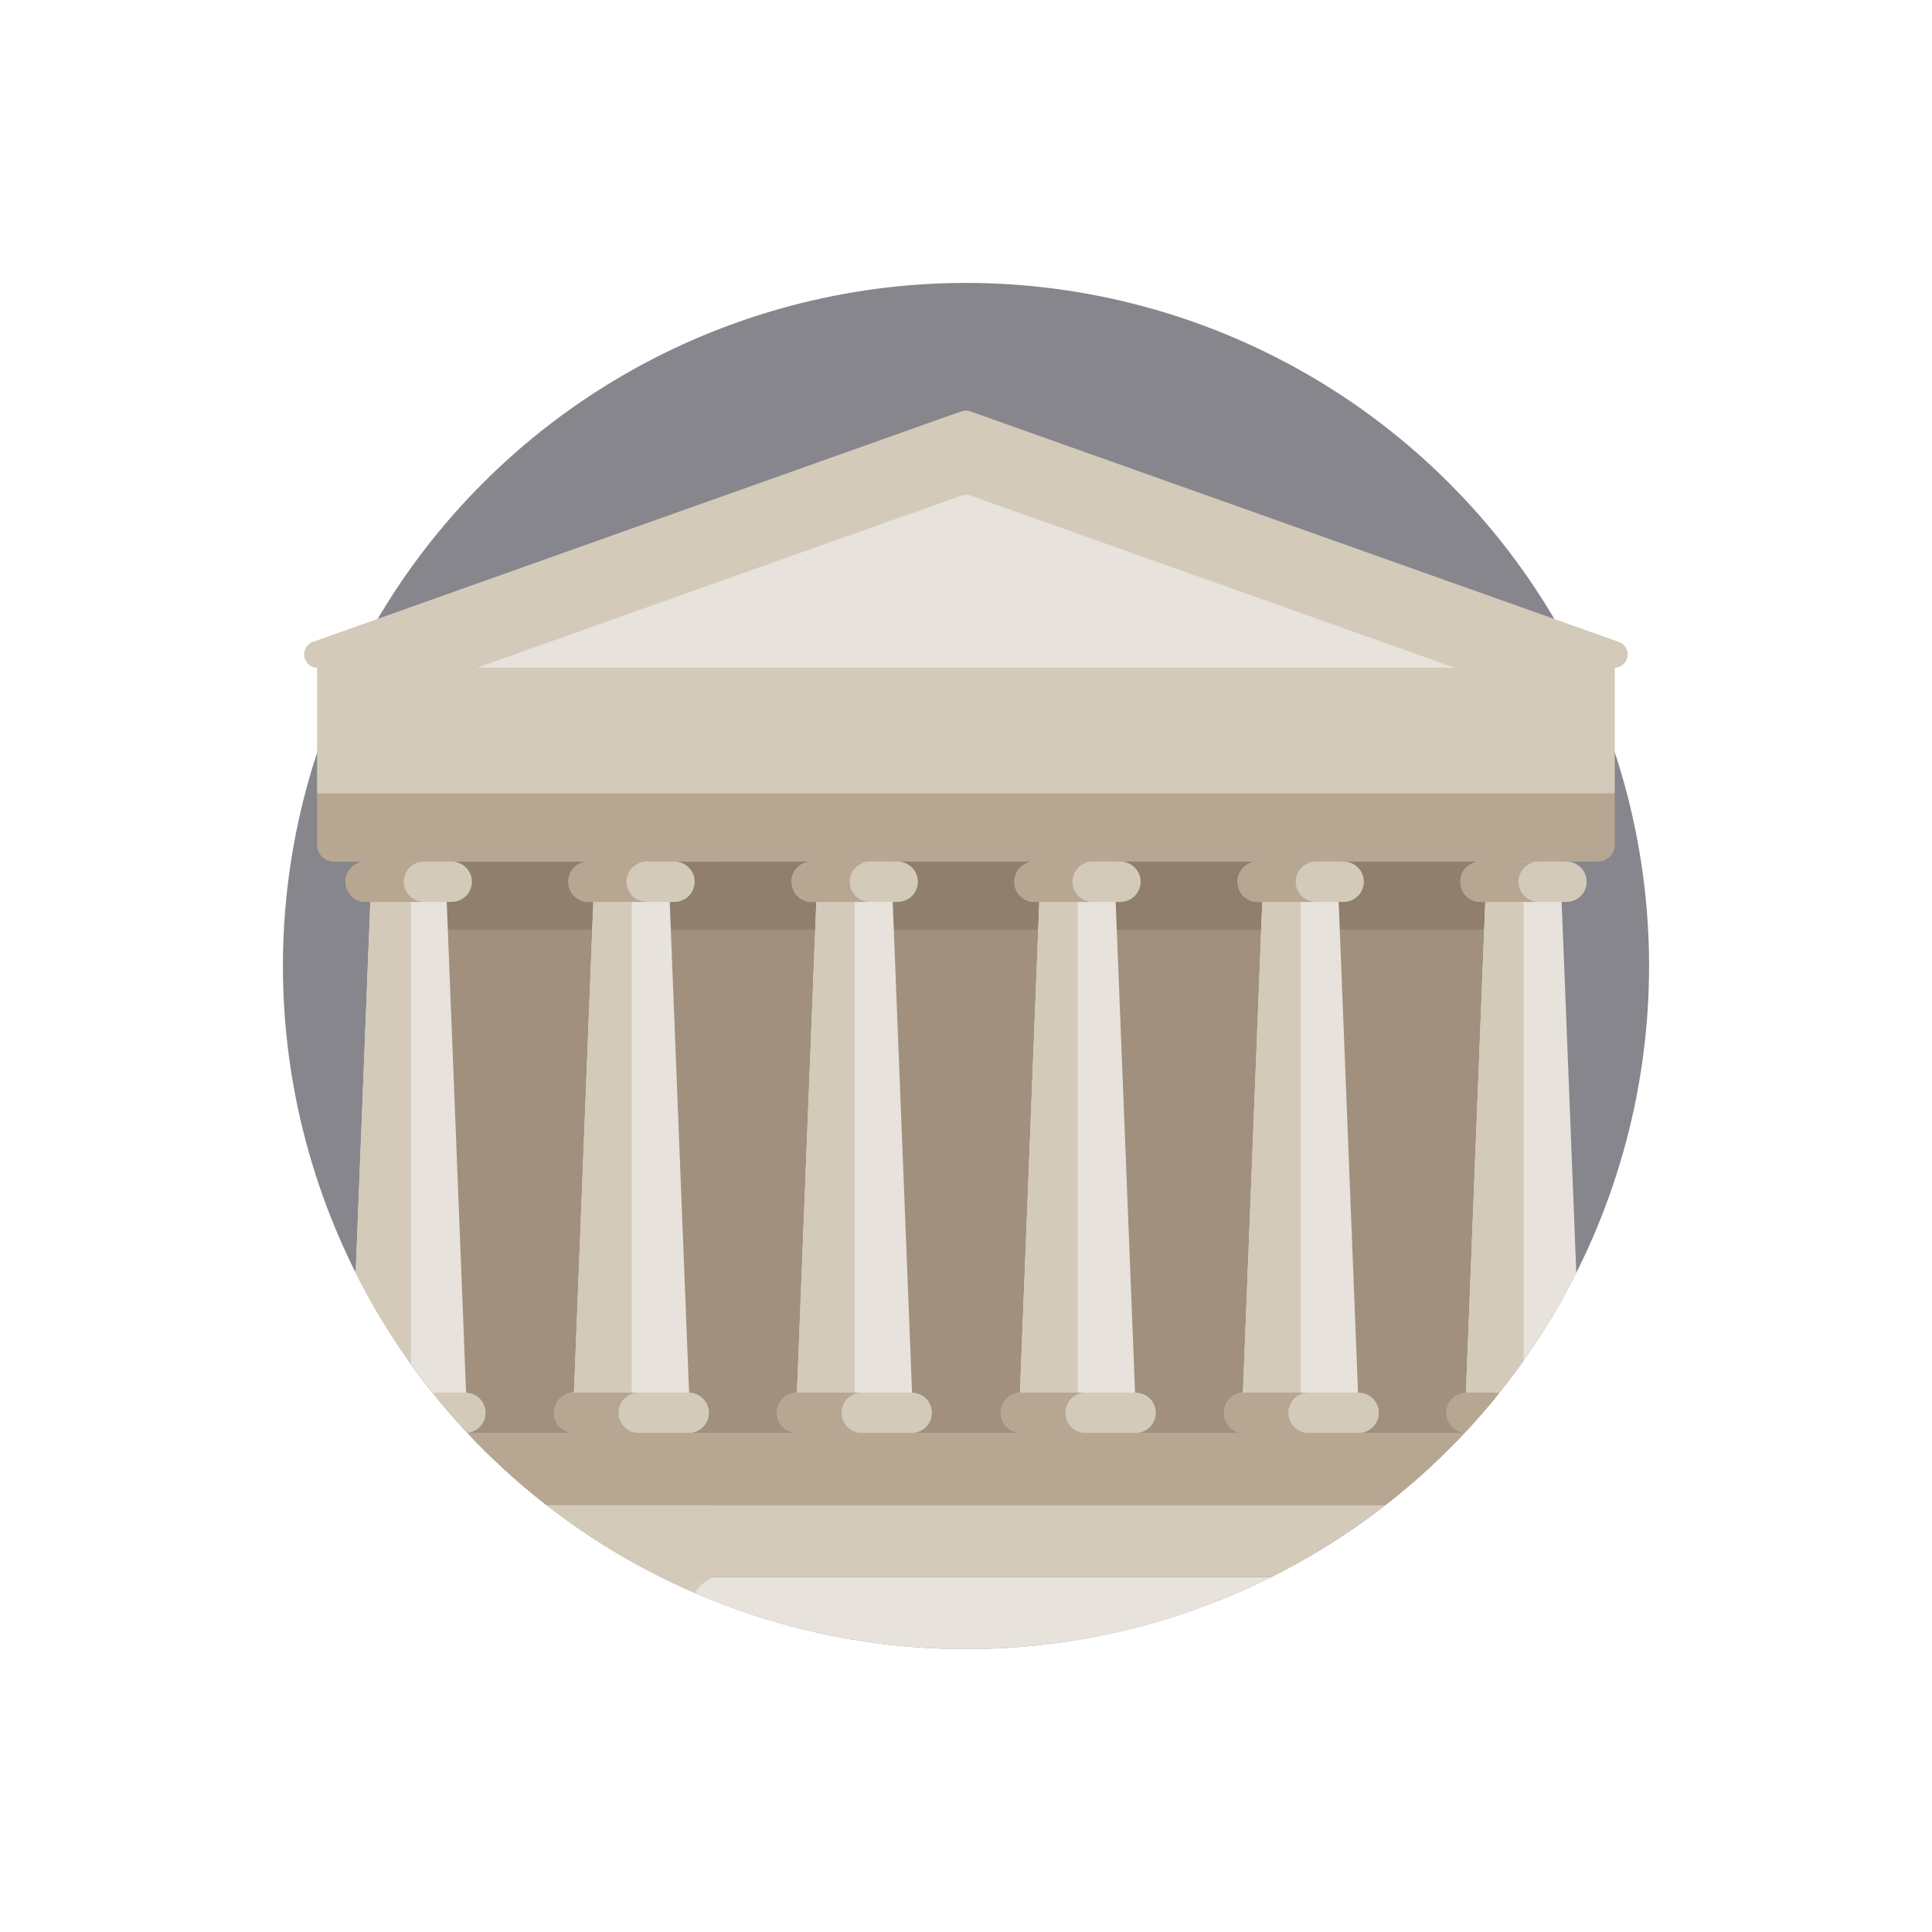 <svg xmlns="http://www.w3.org/2000/svg" width="260" height="260" viewBox="0 0 260 260">
  <g id="img-primeros-registros" transform="translate(-262.571 -2680.877)">
    <circle id="Ellipse_73" data-name="Ellipse 73" cx="91.924" cy="91.924" r="91.924" transform="translate(262.571 2810.877) rotate(-45)" fill="#86868c"/>
    <path id="Path_6961" data-name="Path 6961" d="M313.442,2855.431a92.353,92.353,0,0,0,9.24,11.068H454.245a92.35,92.35,0,0,0,9.24-11.068V2787.1H313.442Z" transform="translate(4.108 8.578)" fill="#a1907d"/>
    <rect id="Rectangle_1421" data-name="Rectangle 1421" width="150.044" height="10.294" transform="translate(317.549 2795.677)" fill="#907f6d"/>
    <path id="Path_6962" data-name="Path 6962" d="M344.81,2877.249a92.053,92.053,0,0,0,82.243,0Z" transform="translate(6.641 15.856)" fill="#e7e2db"/>
    <path id="Path_6963" data-name="Path 6963" d="M345.957,2877.973H428.2a91.921,91.921,0,0,0,15.349-9.694H330.607A91.888,91.888,0,0,0,345.957,2877.973Z" transform="translate(5.494 15.132)" fill="#d3caba"/>
    <path id="Path_6964" data-name="Path 6964" d="M320.787,2859.308A92.563,92.563,0,0,0,331.4,2869H444.341a92.558,92.558,0,0,0,10.613-9.7H320.787Z" transform="translate(4.701 14.408)" fill="#b7a692"/>
    <path id="Path_6965" data-name="Path 6965" d="M309.093,2787.1l-2.23,56.516a92.048,92.048,0,0,0,10.928,16.819h3.956l-2.893-73.334Z" transform="translate(3.576 8.578)" fill="#e7e2db"/>
    <path id="Path_6966" data-name="Path 6966" d="M314.3,2787.1h-5.212l-2.23,56.516a91.935,91.935,0,0,0,7.442,12.261Z" transform="translate(3.576 8.578)" fill="#d3caba"/>
    <path id="Path_6967" data-name="Path 6967" d="M349.563,2860.436H334.016l2.892-73.334h9.762Z" transform="translate(5.769 8.577)" fill="#e7e2db"/>
    <path id="Path_6968" data-name="Path 6968" d="M341.819,2787.1h-4.91l-2.892,73.334h7.8Z" transform="translate(5.769 8.577)" fill="#d3caba"/>
    <path id="Path_6969" data-name="Path 6969" d="M377.329,2860.436H361.783l2.892-73.334h9.762Z" transform="translate(8.011 8.577)" fill="#e7e2db"/>
    <path id="Path_6970" data-name="Path 6970" d="M369.585,2787.1h-4.91l-2.893,73.334h7.8Z" transform="translate(8.011 8.577)" fill="#d3caba"/>
    <path id="Path_6971" data-name="Path 6971" d="M405.1,2860.436H389.549l2.892-73.334H402.2Z" transform="translate(10.253 8.577)" fill="#e7e2db"/>
    <path id="Path_6972" data-name="Path 6972" d="M397.352,2787.1h-4.91l-2.892,73.334h7.8Z" transform="translate(10.253 8.577)" fill="#d3caba"/>
    <path id="Path_6973" data-name="Path 6973" d="M432.862,2860.436H417.316l2.892-73.334h9.762Z" transform="translate(12.495 8.577)" fill="#e7e2db"/>
    <path id="Path_6974" data-name="Path 6974" d="M425.118,2787.1h-4.91l-2.892,73.334h7.8Z" transform="translate(12.495 8.577)" fill="#d3caba"/>
    <path id="Path_6975" data-name="Path 6975" d="M457.736,2787.1h-9.762l-2.892,73.334h3.956a92.052,92.052,0,0,0,10.929-16.819Z" transform="translate(14.737 8.578)" fill="#e7e2db"/>
    <g id="Group_5146" data-name="Group 5146" transform="translate(305.268 2769.946)">
      <path id="Path_6976" data-name="Path 6976" d="M452.885,2787.1h-4.91l-2.893,73.334h3.956q2.007-2.455,3.847-5.046Z" transform="translate(-290.53 -2761.368)" fill="#d3caba"/>
      <rect id="Rectangle_1422" data-name="Rectangle 1422" width="174.609" height="17.72" fill="#d3caba"/>
    </g>
    <g id="Group_5147" data-name="Group 5147" transform="translate(305.268 2769.946)">
      <rect id="Rectangle_1423" data-name="Rectangle 1423" width="53.37" height="17.72" fill="#d3caba"/>
      <path id="Path_6977" data-name="Path 6977" d="M302.078,2779.688v6.92a2.24,2.24,0,0,0,2.239,2.24H474.445a2.24,2.24,0,0,0,2.24-2.24v-6.92Z" transform="translate(-302.078 -2761.967)" fill="#b7a692"/>
    </g>
    <path id="Path_6978" data-name="Path 6978" d="M355.449,2786.608v-6.92H302.078v6.92a2.24,2.24,0,0,0,2.239,2.24h53.371A2.24,2.24,0,0,1,355.449,2786.608Z" transform="translate(3.19 7.979)" fill="#b7a692"/>
    <path id="Path_6979" data-name="Path 6979" d="M435.072,2748.1l-44.962-15.986a1.79,1.79,0,0,0-1.2,0l-87.254,31.023a1.787,1.787,0,0,0,.6,3.471H476.766a1.787,1.787,0,0,0,.6-3.471Z" transform="translate(3.06 4.128)" fill="#d3caba"/>
    <path id="Path_6980" data-name="Path 6980" d="M301.659,2763.108a1.787,1.787,0,0,0,.6,3.47h53.3l32.724-34.271" transform="translate(3.06 4.153)" fill="#d3caba"/>
    <path id="Path_6981" data-name="Path 6981" d="M433.332,2758.577l-44.962-15.986a1.79,1.79,0,0,0-1.2,0l-65.154,23.166h131.5Z" transform="translate(4.8 4.975)" fill="#e7e2db"/>
    <g id="Group_5148" data-name="Group 5148" transform="translate(326.82 2753.614)">
      <path id="Path_6982" data-name="Path 6982" d="M322.019,2765.3h31.8l16.346-17.117Z" transform="translate(-322.019 -2748.179)" fill="#e7e2db"/>
      <path id="Path_6983" data-name="Path 6983" d="M458.7,2793.586h-11.57a2.711,2.711,0,1,1,0-5.423H458.7a2.711,2.711,0,1,1,0,5.423Z" transform="translate(-312.136 -2744.951)" fill="#d3caba"/>
    </g>
    <g id="Group_5149" data-name="Group 5149" transform="translate(457.198 2796.826)">
      <path id="Path_6984" data-name="Path 6984" d="M452.242,2790.875a2.711,2.711,0,0,1,2.711-2.712h-7.828a2.711,2.711,0,1,0,0,5.423h7.828A2.711,2.711,0,0,1,452.242,2790.875Z" transform="translate(-442.515 -2788.163)" fill="#b7a692"/>
      <path id="Path_6985" data-name="Path 6985" d="M449.1,2854.29h-3.736a2.711,2.711,0,0,0-.243,5.411q2.446-2.614,4.688-5.411Z" transform="translate(-442.657 -2782.823)" fill="#b7a692"/>
    </g>
    <path id="Path_6986" data-name="Path 6986" d="M349.636,2854.29H334.33a2.712,2.712,0,1,0,0,5.423h15.307a2.712,2.712,0,1,0,0-5.423Z" transform="translate(5.575 14.003)" fill="#d3caba"/>
    <path id="Path_6987" data-name="Path 6987" d="M340.237,2857a2.711,2.711,0,0,1,2.712-2.711H334.33a2.712,2.712,0,1,0,0,5.423h8.618A2.712,2.712,0,0,1,340.237,2857Z" transform="translate(5.575 14.003)" fill="#b7a692"/>
    <g id="Group_5150" data-name="Group 5150" transform="translate(320.786 2796.826)">
      <path id="Path_6988" data-name="Path 6988" d="M320.853,2854.29h-4.416q2.24,2.8,4.688,5.409a2.711,2.711,0,0,0-.272-5.409Z" transform="translate(-316.437 -2782.823)" fill="#d3caba"/>
      <path id="Path_6989" data-name="Path 6989" d="M430.955,2793.586H419.386a2.711,2.711,0,1,1,0-5.423h11.569a2.711,2.711,0,1,1,0,5.423Z" transform="translate(-308.343 -2788.163)" fill="#d3caba"/>
    </g>
    <path id="Path_6990" data-name="Path 6990" d="M424.5,2790.875a2.711,2.711,0,0,1,2.712-2.712h-7.828a2.711,2.711,0,1,0,0,5.423h7.828A2.711,2.711,0,0,1,424.5,2790.875Z" transform="translate(12.443 8.663)" fill="#b7a692"/>
    <path id="Path_6991" data-name="Path 6991" d="M403.161,2793.586H391.592a2.711,2.711,0,1,1,0-5.423h11.569a2.711,2.711,0,1,1,0,5.423Z" transform="translate(10.199 8.663)" fill="#d3caba"/>
    <path id="Path_6992" data-name="Path 6992" d="M396.708,2790.875a2.711,2.711,0,0,1,2.712-2.712h-7.828a2.711,2.711,0,1,0,0,5.423h7.828A2.711,2.711,0,0,1,396.708,2790.875Z" transform="translate(10.199 8.663)" fill="#b7a692"/>
    <path id="Path_6993" data-name="Path 6993" d="M375.422,2793.586H363.853a2.711,2.711,0,1,1,0-5.423h11.569a2.711,2.711,0,1,1,0,5.423Z" transform="translate(7.959 8.663)" fill="#d3caba"/>
    <path id="Path_6994" data-name="Path 6994" d="M368.969,2790.875a2.711,2.711,0,0,1,2.712-2.712h-7.829a2.711,2.711,0,1,0,0,5.423h7.829A2.711,2.711,0,0,1,368.969,2790.875Z" transform="translate(7.959 8.663)" fill="#b7a692"/>
    <path id="Path_6995" data-name="Path 6995" d="M347.628,2793.586H336.059a2.711,2.711,0,1,1,0-5.423h11.569a2.711,2.711,0,1,1,0,5.423Z" transform="translate(5.715 8.663)" fill="#d3caba"/>
    <path id="Path_6996" data-name="Path 6996" d="M341.175,2790.875a2.711,2.711,0,0,1,2.712-2.712h-7.828a2.711,2.711,0,1,0,0,5.423h7.828A2.712,2.712,0,0,1,341.175,2790.875Z" transform="translate(5.715 8.663)" fill="#b7a692"/>
    <path id="Path_6997" data-name="Path 6997" d="M319.889,2793.586H308.32a2.711,2.711,0,1,1,0-5.423h11.569a2.711,2.711,0,1,1,0,5.423Z" transform="translate(3.475 8.663)" fill="#d3caba"/>
    <path id="Path_6998" data-name="Path 6998" d="M313.436,2790.875a2.711,2.711,0,0,1,2.712-2.712H308.32a2.711,2.711,0,1,0,0,5.423h7.828A2.711,2.711,0,0,1,313.436,2790.875Z" transform="translate(3.475 8.663)" fill="#b7a692"/>
    <path id="Path_6999" data-name="Path 6999" d="M377.4,2854.29H362.1a2.712,2.712,0,1,0,0,5.423H377.4a2.712,2.712,0,1,0,0-5.423Z" transform="translate(7.817 14.003)" fill="#d3caba"/>
    <path id="Path_7000" data-name="Path 7000" d="M368,2857a2.711,2.711,0,0,1,2.712-2.711H362.1a2.712,2.712,0,1,0,0,5.423h8.618A2.712,2.712,0,0,1,368,2857Z" transform="translate(7.817 14.003)" fill="#b7a692"/>
    <path id="Path_7001" data-name="Path 7001" d="M405.28,2854.29H389.975a2.712,2.712,0,1,0,0,5.423H405.28a2.712,2.712,0,1,0,0-5.423Z" transform="translate(10.068 14.003)" fill="#d3caba"/>
    <path id="Path_7002" data-name="Path 7002" d="M395.881,2857a2.711,2.711,0,0,1,2.712-2.711h-8.618a2.712,2.712,0,1,0,0,5.423h8.618A2.712,2.712,0,0,1,395.881,2857Z" transform="translate(10.068 14.003)" fill="#b7a692"/>
    <path id="Path_7003" data-name="Path 7003" d="M433.047,2854.29H417.742a2.712,2.712,0,1,0,0,5.423h15.306a2.712,2.712,0,1,0,0-5.423Z" transform="translate(12.311 14.003)" fill="#d3caba"/>
    <g id="Group_5151" data-name="Group 5151" transform="translate(336.101 2868.293)">
      <path id="Path_7004" data-name="Path 7004" d="M423.647,2857a2.712,2.712,0,0,1,2.713-2.711h-8.618a2.712,2.712,0,1,0,0,5.423h8.618A2.713,2.713,0,0,1,423.647,2857Z" transform="translate(-323.79 -2854.29)" fill="#b7a692"/>
      <path id="Path_7005" data-name="Path 7005" d="M349.838,2873.126h0a5.22,5.22,0,0,1,3.285-4.847H330.607a91.933,91.933,0,0,0,15.35,9.694h7.166A5.219,5.219,0,0,1,349.838,2873.126Z" transform="translate(-330.607 -2853.16)" fill="#d3caba"/>
    </g>
    <path id="Path_7006" data-name="Path 7006" d="M351.977,2877.249h-7.168q2.279,1.143,4.63,2.16A5.248,5.248,0,0,1,351.977,2877.249Z" transform="translate(6.64 15.856)" fill="#d3caba"/>
    <path id="Path_7007" data-name="Path 7007" d="M350.631,2864.155h0a5.221,5.221,0,0,1,3.285-4.847H320.787A92.563,92.563,0,0,0,331.4,2869h22.516A5.223,5.223,0,0,1,350.631,2864.155Z" transform="translate(4.701 14.408)" fill="#b7a692"/>
  </g>
</svg>
